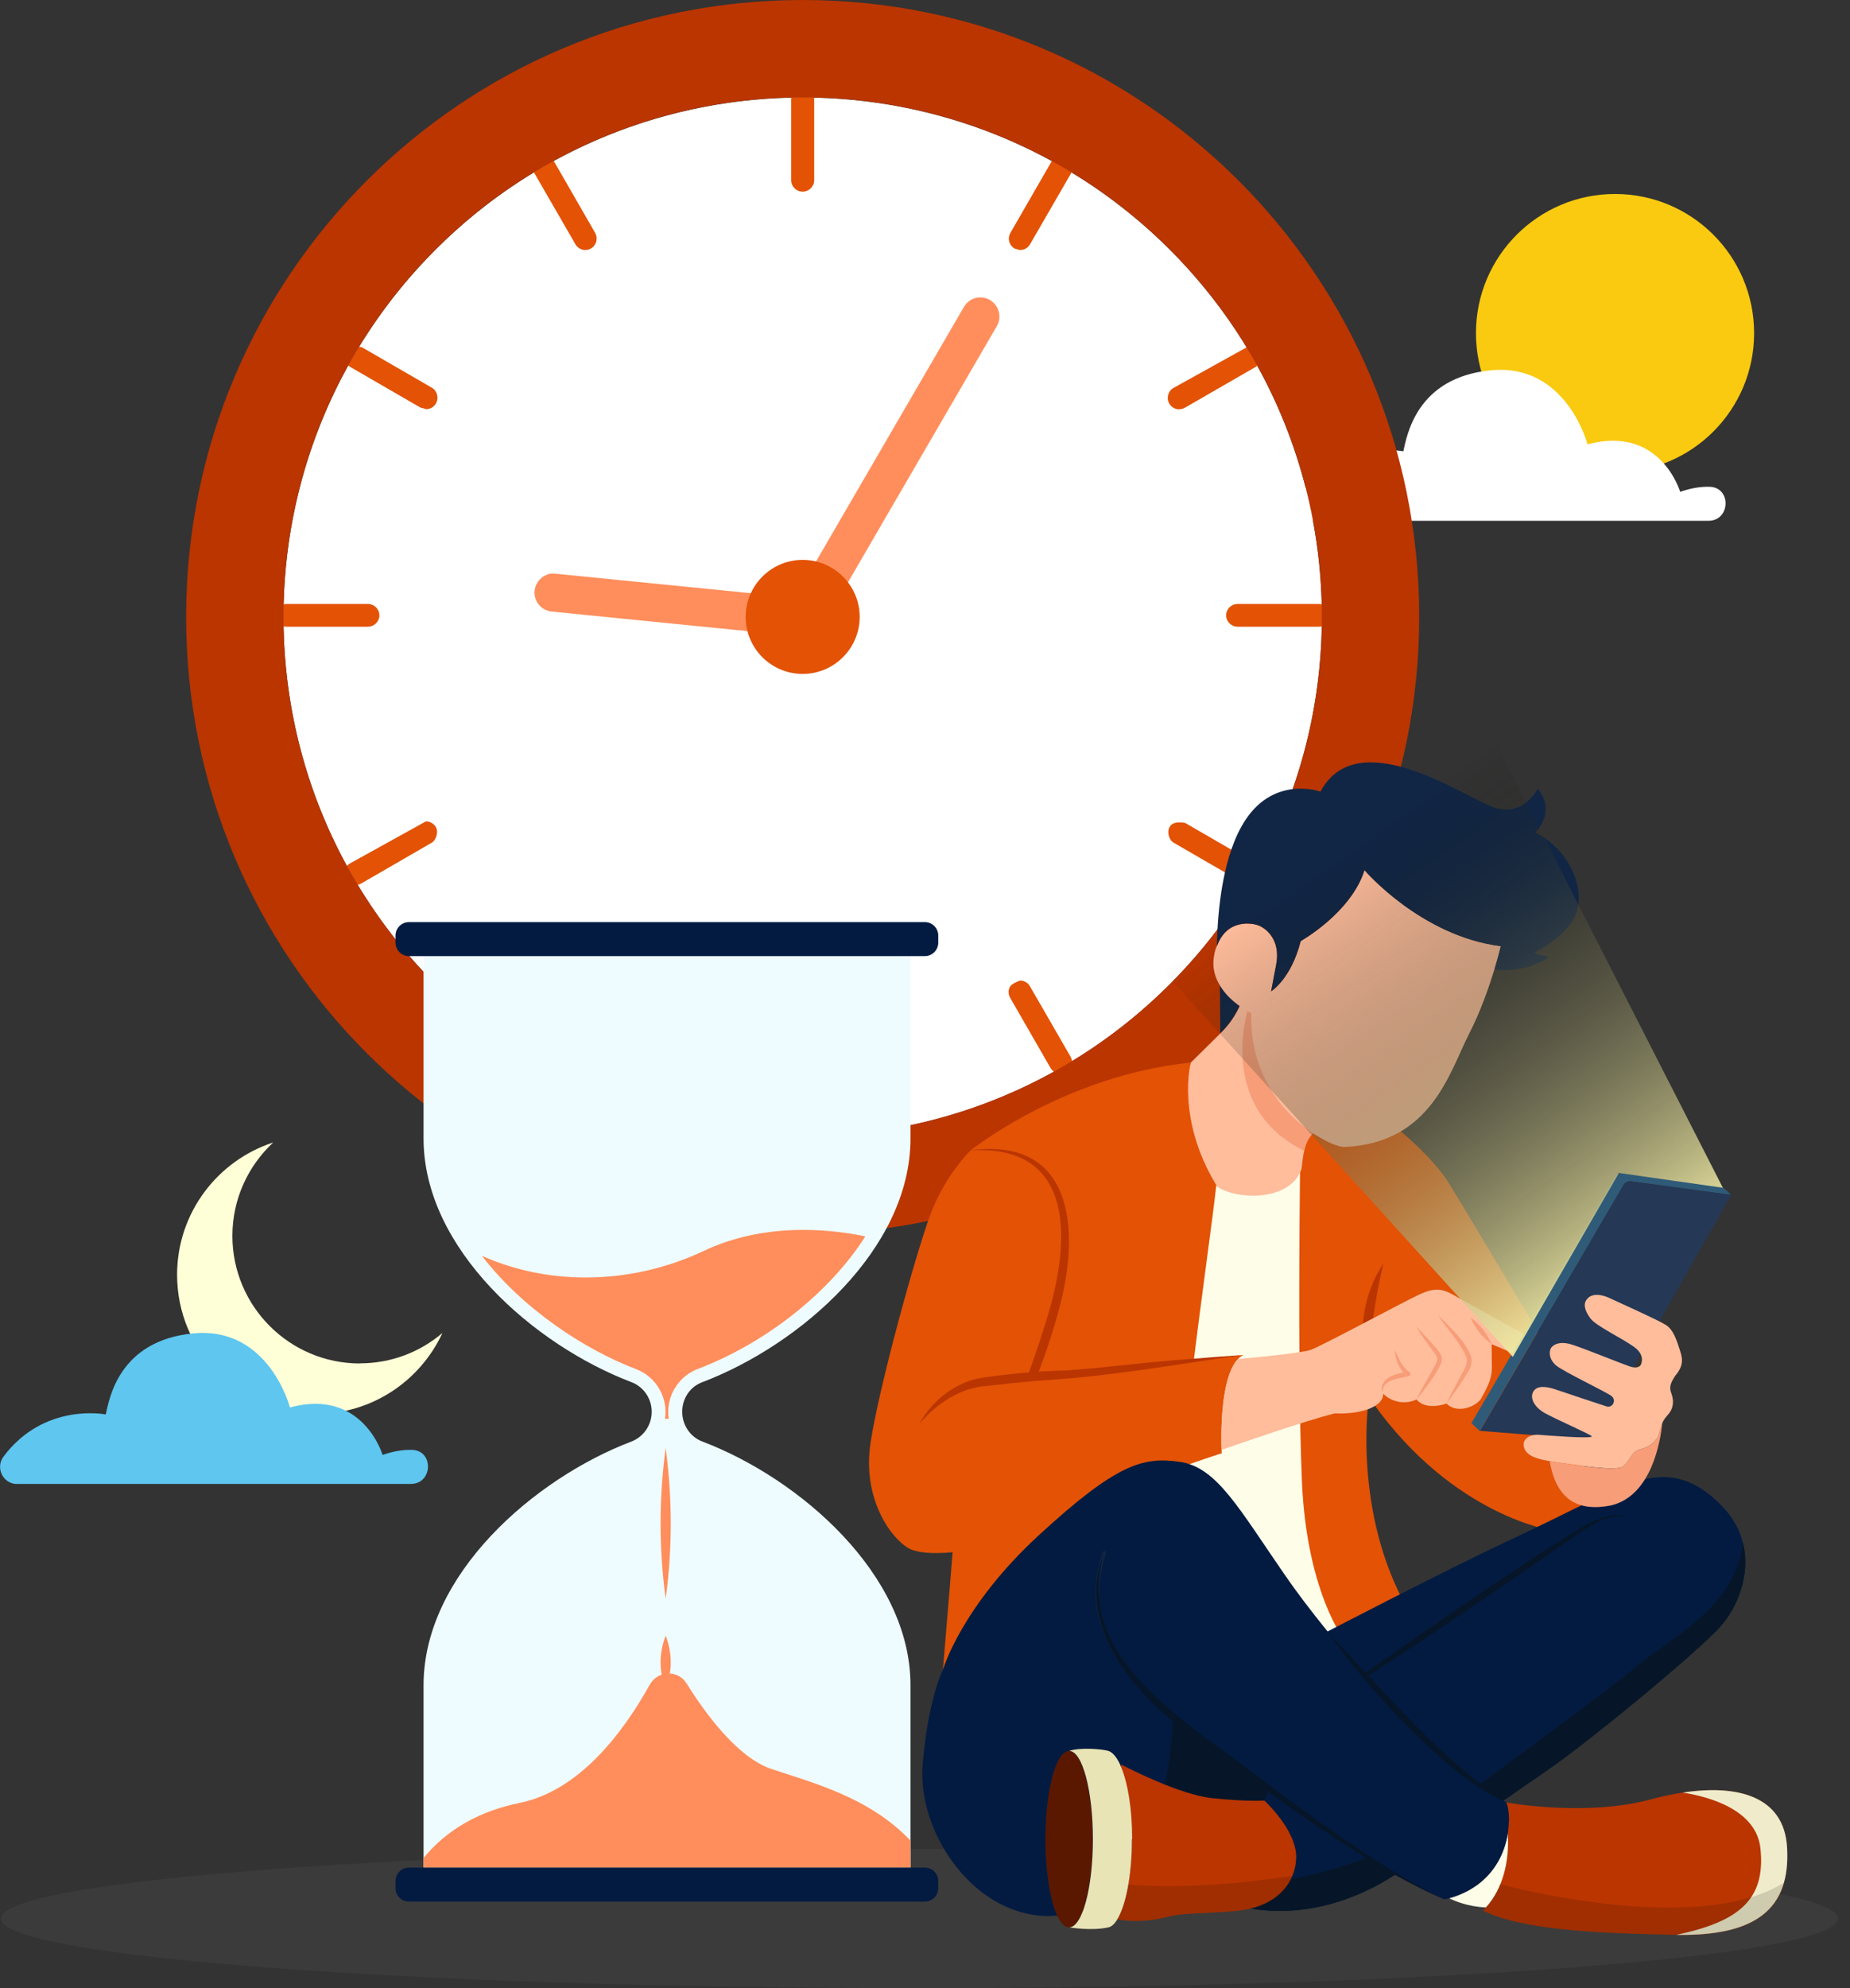 <svg width="108" height="116" viewBox="0 0 108 116" fill="none" xmlns="http://www.w3.org/2000/svg">
<rect x="0" y="0" width="108" height="116" fill="#333333" stroke="none"/>
<g id="Frame" clip-path="url(#clip0_2034_2634)">
<g id="Group">
<g id="Layer 1">
<g id="Group_2">
<g id="Vector" style="mix-blend-mode:multiply" opacity="0.3">
<path d="M53.673 116C83.291 116 107.3 114.182 107.3 111.94C107.3 109.698 83.291 107.881 53.673 107.881C24.056 107.881 0.046 109.698 0.046 111.94C0.046 114.182 24.056 116 53.673 116Z" fill="#4D4D4E"/>
</g>
<path id="Vector_2" d="M94.283 27.557C98.767 27.557 102.402 23.922 102.402 19.438C102.402 14.953 98.767 11.318 94.283 11.318C89.799 11.318 86.164 14.953 86.164 19.438C86.164 23.922 89.799 27.557 94.283 27.557Z" fill="#F9CA10"/>
<path id="Vector_3" d="M21.015 79.554C16.903 79.554 13.567 76.219 13.567 72.106C13.567 69.956 14.488 68.016 15.952 66.658C12.7 67.715 10.338 70.771 10.338 74.377C10.338 78.86 13.975 82.497 18.457 82.497C21.732 82.497 24.539 80.557 25.829 77.773C24.531 78.882 22.849 79.546 21.008 79.546L21.015 79.554Z" fill="#FFFFD7"/>
<path id="Vector_4" d="M76.747 30.386H99.739C101.022 30.386 101.09 28.439 99.807 28.402C99.309 28.387 98.735 28.47 98.086 28.696C98.086 28.696 96.932 24.772 92.676 25.927C92.676 25.927 91.454 21.195 87.062 21.603C82.663 22.011 82.127 25.459 81.924 26.334C81.924 26.334 78.339 25.61 75.955 28.794C75.464 29.451 75.932 30.394 76.747 30.394V30.386Z" fill="white"/>
<path id="Vector_5" d="M0.996 86.58H23.988C25.271 86.58 25.339 84.633 24.056 84.595C23.558 84.58 22.984 84.663 22.335 84.889C22.335 84.889 21.181 80.966 16.925 82.12C16.925 82.12 15.703 77.389 11.311 77.796C6.912 78.204 6.376 81.652 6.173 82.528C6.173 82.528 2.588 81.803 0.204 84.987C-0.287 85.644 0.181 86.587 0.996 86.587V86.58Z" fill="#5EC6EF"/>
<g id="Group_3">
<path id="Vector_6" d="M68.293 57.433C80.13 45.596 80.13 26.404 68.293 14.567C56.455 2.73 37.264 2.73 25.426 14.567C13.589 26.404 13.589 45.596 25.426 57.433C37.264 69.27 56.455 69.27 68.293 57.433Z" fill="white"/>
<path id="Vector_7" d="M46.859 11.182C47.229 11.182 47.531 10.88 47.531 10.518V5.787C47.531 5.417 47.229 5.123 46.859 5.123C46.489 5.123 46.188 5.425 46.188 5.787V10.518C46.188 10.888 46.489 11.182 46.859 11.182Z" fill="#E35205"/>
<path id="Vector_8" d="M46.859 66.69C47.229 66.69 47.531 66.388 47.531 66.026V61.295C47.531 60.925 47.229 60.631 46.859 60.631C46.489 60.631 46.188 60.933 46.188 61.295V66.026C46.188 66.396 46.489 66.69 46.859 66.69Z" fill="#44A0C5"/>
<path id="Vector_9" d="M34.167 14.587C34.288 14.587 34.401 14.557 34.499 14.496C34.658 14.406 34.763 14.262 34.809 14.089C34.854 13.915 34.831 13.742 34.741 13.583L32.379 9.479C32.258 9.275 32.032 9.146 31.798 9.146C31.315 9.328 31.202 9.471 31.156 9.645C31.111 9.818 31.134 9.999 31.224 10.15L33.594 14.255C33.714 14.459 33.926 14.587 34.167 14.587Z" fill="#E35205"/>
<path id="Vector_10" d="M61.921 62.651C62.041 62.651 62.155 62.621 62.253 62.561C62.404 62.47 62.517 62.327 62.562 62.153C62.608 61.98 62.585 61.806 62.494 61.648L60.125 57.543C60.004 57.339 59.793 57.211 59.551 57.211C59.061 57.392 58.948 57.535 58.903 57.709C58.857 57.883 58.88 58.056 58.97 58.215L61.332 62.319C61.453 62.523 61.672 62.651 61.913 62.651H61.921Z" fill="#E35205"/>
<path id="Vector_11" d="M24.871 23.875C25.113 23.875 25.332 23.747 25.452 23.535C25.634 23.218 25.528 22.811 25.211 22.622L21.114 20.253C20.985 20.23 20.88 20.223 20.782 20.223C20.45 20.223 20.291 20.336 20.201 20.494C20.02 20.811 20.125 21.219 20.442 21.407L24.539 23.777L24.871 23.867V23.875Z" fill="#E35205"/>
<path id="Vector_12" d="M72.945 51.629C73.186 51.629 73.405 51.501 73.526 51.297C73.707 50.98 73.601 50.565 73.284 50.384L69.187 48.015C69.059 47.992 68.953 47.984 68.855 47.984C68.523 47.984 68.365 48.098 68.274 48.264C68.116 48.535 68.244 49.018 68.516 49.169L72.613 51.538L72.945 51.629Z" fill="#E35205"/>
<path id="Vector_13" d="M21.476 36.566C21.846 36.566 22.148 36.264 22.148 35.902C22.148 35.54 21.846 35.238 21.476 35.238H16.745C16.375 35.238 16.073 35.54 16.073 35.902C16.073 36.264 16.375 36.566 16.745 36.566H21.476Z" fill="#E35205"/>
<path id="Vector_14" d="M76.982 36.566C77.352 36.566 77.653 36.264 77.653 35.902C77.653 35.54 77.352 35.238 76.982 35.238H72.251C71.881 35.238 71.579 35.54 71.579 35.902C71.579 36.264 71.881 36.566 72.251 36.566H76.982Z" fill="#E35205"/>
<path id="Vector_15" d="M20.774 51.629C20.895 51.629 21.008 51.599 21.106 51.538L25.203 49.169C25.475 49.01 25.603 48.528 25.445 48.256C25.324 48.052 25.098 47.924 24.864 47.924L20.434 50.376C20.117 50.557 20.012 50.972 20.193 51.289C20.314 51.493 20.532 51.621 20.774 51.621V51.629Z" fill="#E35205"/>
<path id="Vector_16" d="M68.848 23.875C68.969 23.875 69.082 23.845 69.18 23.785L73.277 21.423C73.594 21.242 73.7 20.827 73.519 20.51C73.398 20.306 73.179 20.178 72.938 20.178L68.501 22.638C68.184 22.819 68.078 23.234 68.259 23.551C68.38 23.754 68.599 23.883 68.84 23.883L68.848 23.875Z" fill="#E35205"/>
<path id="Vector_17" d="M31.798 62.652C32.039 62.652 32.258 62.524 32.379 62.32L34.741 58.222C34.831 58.064 34.854 57.891 34.809 57.717C34.763 57.543 34.65 57.4 34.499 57.309C34.371 57.287 34.258 57.279 34.167 57.279C33.835 57.279 33.684 57.392 33.594 57.551L31.224 61.656C31.134 61.807 31.111 61.988 31.156 62.161C31.202 62.335 31.315 62.478 31.466 62.569L31.798 62.659V62.652Z" fill="#44A0C5"/>
<path id="Vector_18" d="M59.559 14.585C59.8 14.585 60.011 14.457 60.132 14.253L62.501 10.156C62.592 10.005 62.615 9.824 62.569 9.651C62.524 9.477 62.411 9.334 62.26 9.243C62.132 9.22 62.026 9.213 61.928 9.213C61.596 9.213 61.437 9.326 61.347 9.492L58.985 13.589C58.895 13.748 58.872 13.921 58.917 14.095C58.962 14.268 59.076 14.412 59.227 14.502L59.559 14.593V14.585Z" fill="#E35205"/>
<path id="Vector_19" d="M10.866 35.993C10.866 55.876 26.984 71.986 46.859 71.986C66.735 71.986 82.852 55.868 82.852 35.993C82.852 16.118 66.742 0 46.859 0C26.976 0 10.866 16.118 10.866 35.993ZM16.548 35.993C16.548 19.249 30.115 5.682 46.859 5.682C63.603 5.682 77.17 19.257 77.17 35.993C77.17 52.729 63.596 66.304 46.859 66.304C30.123 66.304 16.548 52.737 16.548 35.993Z" fill="#BA3500"/>
<path id="Vector_20" d="M47.1 37.012C47.485 37.012 47.855 36.816 48.059 36.461L58.193 19.03C58.502 18.502 58.321 17.823 57.793 17.506C57.264 17.197 56.578 17.37 56.269 17.914L46.135 35.344C45.825 35.872 46.006 36.551 46.535 36.868C46.716 36.974 46.904 37.019 47.093 37.019L47.1 37.012Z" fill="#FF8E5C"/>
<path id="Vector_21" d="M46.527 37.109C47.093 37.109 47.576 36.679 47.637 36.106C47.697 35.495 47.252 34.951 46.633 34.891L32.424 33.472C31.843 33.389 31.27 33.857 31.21 34.468C31.149 35.08 31.594 35.623 32.213 35.683L46.422 37.102C46.422 37.102 46.497 37.102 46.527 37.102V37.109Z" fill="#FF8E5C"/>
<path id="Vector_22" d="M43.531 35.994C43.531 37.835 45.025 39.321 46.859 39.321C48.693 39.321 50.187 37.827 50.187 35.994C50.187 34.16 48.693 32.666 46.859 32.666C45.025 32.666 43.531 34.16 43.531 35.994Z" fill="#E35205"/>
</g>
<g id="Group_4">
<path id="Vector_23" d="M38.046 82.368C38.046 83.146 37.57 83.84 36.853 84.111C31.187 86.269 24.727 91.868 24.727 98.32V108.975H53.152V98.32C53.152 91.876 46.693 86.269 41.011 84.111C40.294 83.847 39.827 83.146 39.827 82.368C39.827 81.591 40.287 80.904 41.011 80.64C46.693 78.482 53.152 72.883 53.152 66.432V55.777H24.727V66.432C24.727 72.876 31.187 78.482 36.853 80.64C37.57 80.904 38.046 81.606 38.046 82.368Z" fill="#EEFCFF"/>
<path id="Vector_24" d="M39.041 82.776C39.018 82.648 39.011 82.512 39.011 82.377C39.011 81.275 39.697 80.271 40.724 79.879C44.723 78.362 48.458 75.389 50.518 72.137C49.59 71.948 48.33 71.76 46.904 71.76C44.753 71.76 42.784 72.175 41.056 72.997C38.928 74.001 36.566 74.537 34.212 74.537C32.054 74.537 29.971 74.099 28.13 73.269C30.507 76.363 34.106 78.732 37.139 79.886C38.166 80.279 38.852 81.282 38.852 82.384C38.852 82.52 38.837 82.648 38.822 82.784H39.041V82.776Z" fill="#FF8E5C"/>
<path id="Vector_25" d="M53.152 108.967V107.39C51.017 105.149 48.247 104.251 45.787 103.459L45.048 103.217C43.093 102.568 41.222 100.048 40.083 98.222C39.577 97.407 38.385 97.467 37.925 98.305C36.348 101.135 33.797 104.492 30.326 105.194C27.429 105.783 25.701 107.201 24.72 108.416V108.975H53.16L53.152 108.967Z" fill="#FF8E5C"/>
<path id="Vector_26" d="M53.989 53.801H23.875C23.441 53.801 23.09 54.152 23.09 54.586V55.001C23.09 55.434 23.441 55.785 23.875 55.785H53.989C54.423 55.785 54.774 55.434 54.774 55.001V54.586C54.774 54.152 54.423 53.801 53.989 53.801Z" fill="#031B41"/>
<path id="Vector_27" d="M53.989 108.967H23.875C23.441 108.967 23.09 109.318 23.09 109.752V110.167C23.09 110.6 23.441 110.951 23.875 110.951H53.989C54.423 110.951 54.774 110.6 54.774 110.167V109.752C54.774 109.318 54.423 108.967 53.989 108.967Z" fill="#031B41"/>
<path id="Vector_28" d="M38.861 95.43C38.468 96.463 38.461 97.505 38.861 98.538C39.261 97.505 39.253 96.463 38.861 95.43Z" fill="#FF8E5C"/>
<path id="Vector_29" d="M38.861 84.475C38.468 87.41 38.461 90.345 38.861 93.28C39.261 90.345 39.253 87.41 38.861 84.475Z" fill="#FF8E5C"/>
</g>
<g id="Group_5">
<path id="Vector_30" d="M70.13 68.499L76.747 67.76L78.83 95.468L76.612 96.531L67.587 86.035L70.13 68.499Z" fill="#FEFDE8"/>
<path id="Vector_31" d="M81.524 65.799C81.524 65.799 83.607 67.466 84.58 69.028C85.553 70.59 92.435 82.15 92.435 82.15V88.021L90.722 89.319C90.722 89.319 84.897 88.534 80.128 81.826C79.849 81.041 79.894 81.735 79.894 81.735C79.894 81.735 78.966 88.21 82.158 93.854C79.57 95.936 78.687 95.982 78.687 95.982C78.687 95.982 76.28 93.205 76.001 86.361C75.721 79.517 75.91 67.21 75.91 67.21L76.514 65.406L78.038 65.082L81.516 65.799H81.524Z" fill="#E35205"/>
<path id="Vector_32" d="M77.48 65.278C77.48 65.278 77.39 65.482 76.786 65.995C76.416 66.304 76.235 66.667 76.137 67.142C76.069 67.444 76.024 67.798 75.979 68.213C75.216 70.341 71.564 69.919 70.878 69.066C68.539 64.788 69.519 61.996 69.519 61.996L71.255 60.283L71.293 60.245C71.768 59.785 72.138 59.227 72.409 58.623L72.651 58.065L73.323 59.06L77.495 65.278H77.48Z" fill="#FFBD9C"/>
<path id="Vector_33" d="M72.635 58.063L72.394 58.622C72.13 59.226 71.752 59.776 71.277 60.244L71.239 60.282L71.217 57.43L72.628 58.063H72.635Z" fill="#112645"/>
<path id="Vector_34" d="M77.479 65.278C77.479 65.278 77.389 65.481 76.785 65.994C76.415 66.304 76.234 66.666 76.136 67.141C70.968 64.629 72.869 58.818 72.869 58.818L73.307 59.06L77.479 65.278Z" fill="#F79D78"/>
<g id="Group_6">
<path id="Vector_35" d="M71.028 55.212C70.968 55.355 70.915 55.514 70.885 55.703C70.756 56.336 70.885 56.895 71.133 57.347C71.594 58.245 72.499 58.811 72.876 59.023C72.982 59.083 73.05 59.113 73.05 59.113C72.922 63.097 75.434 65.482 77.162 66.432C77.728 66.757 78.211 66.915 78.483 66.923C83.584 66.697 84.618 62.539 85.787 60.275C86.436 59.008 86.927 57.581 87.243 56.563C87.485 55.748 87.613 55.205 87.613 55.205C82.935 54.616 79.653 50.768 79.653 50.768C78.853 53.28 75.933 54.903 75.933 54.903C75.367 57.136 74.205 57.838 74.205 57.838L74.491 56.314C74.793 54.797 73.85 54.148 73.488 54.005C73.171 53.869 71.632 53.559 71.035 55.212H71.028Z" fill="#FFBD9C"/>
<path id="Vector_36" d="M90.435 55.831C89.07 56.804 87.41 56.593 87.244 56.563C87.493 55.748 87.621 55.205 87.621 55.205C82.95 54.616 79.66 50.768 79.66 50.768C78.86 53.28 75.933 54.91 75.933 54.91C75.367 57.136 74.205 57.838 74.205 57.838L74.499 56.314C74.801 54.79 73.858 54.148 73.495 54.005C73.178 53.861 71.632 53.552 71.043 55.205C71.073 53.069 71.398 49.802 72.718 47.825C74.446 45.229 77.087 46.188 77.087 46.188C79.222 42.196 85.282 46.361 87.093 47.07C88.911 47.78 89.764 46.014 89.764 46.014C90.896 47.357 89.628 48.58 89.628 48.58C91.333 49.41 92.42 51.341 92.111 52.941C91.809 54.541 89.568 55.574 89.568 55.574C89.915 55.77 90.451 55.823 90.451 55.823L90.435 55.831Z" fill="#112645"/>
</g>
<path id="Vector_37" d="M79.759 80.001C79.276 77.91 79.54 75.519 80.762 73.723C80.242 75.813 80.038 77.858 79.759 80.001Z" fill="#BA3500"/>
<path id="Vector_38" d="M69.512 61.996C69.512 61.996 68.644 65.263 71.006 69.149C70.591 72.99 68.508 86.497 68.599 92.511C67.21 91.583 59.853 87.146 55.047 97.416C55.651 90.293 56.156 83.675 56.156 83.675L56.662 67.12C56.662 67.12 62.102 62.751 69.512 61.996Z" fill="#E35205"/>
<path id="Vector_39" d="M72.258 79.312C71.232 80.422 71.285 83.787 71.315 84.609C71.315 84.723 71.323 84.791 71.323 84.791C71.323 84.791 65.15 86.768 61.543 88.707C57.936 90.654 54.088 90.933 53.047 90.337C52.005 89.748 50.308 87.424 50.828 84.127C51.342 80.829 53.424 73.268 54.299 70.906C55.167 68.545 56.669 67.111 56.669 67.111C63.203 66.507 62.313 72.778 61.898 74.966C61.483 77.154 60.268 80.308 60.268 80.308C60.268 80.308 60.857 80.339 62.766 80.165C64.675 79.992 72.583 79.056 72.583 79.056C72.469 79.116 72.356 79.199 72.266 79.305L72.258 79.312Z" fill="#E35205"/>
<path id="Vector_40" d="M88.655 79.086L87.078 78.43C87.078 78.43 87.093 79.245 87.093 79.78C87.093 80.316 86.972 80.716 86.436 81.652C86.037 82.15 85.01 82.467 84.444 81.893C84.082 82.021 83.177 82.225 82.686 81.652C82.324 81.855 81.441 81.991 80.747 81.32C80.777 82.029 79.57 82.534 77.902 82.467C76.167 82.912 72.53 84.172 71.315 84.594C71.285 83.772 71.232 80.407 72.258 79.297C72.998 79.23 75.918 78.958 76.506 78.762C77.178 78.528 81.826 76.007 82.867 75.525C83.909 75.042 84.324 75.245 85.093 75.691C85.855 76.128 89.274 78.007 89.274 78.007L88.662 79.086H88.655Z" fill="#FFBD9C"/>
<g id="Group_7">
<path id="Vector_41" d="M85.849 76.869C86.113 77.503 86.528 78.024 87.079 78.431C86.814 77.797 86.4 77.277 85.849 76.869Z" fill="#F79D78"/>
<path id="Vector_42" d="M83.954 76.732C84.467 77.562 85.275 78.34 85.614 79.222C85.727 79.645 85.358 80.083 85.139 80.535C84.897 80.981 84.656 81.433 84.445 81.901C84.905 81.275 85.335 80.656 85.735 79.985C85.863 79.758 85.961 79.456 85.886 79.162C85.478 78.144 84.678 77.495 83.962 76.732H83.954Z" fill="#F79D78"/>
<path id="Vector_43" d="M82.642 77.373C82.974 77.916 83.366 78.445 83.751 78.95C83.872 79.124 83.947 79.267 83.887 79.425C83.547 80.18 83.026 80.889 82.694 81.667C83.23 80.965 83.773 80.323 84.143 79.508C84.302 79.018 83.796 78.641 83.532 78.309C83.245 77.992 82.959 77.675 82.642 77.381V77.373Z" fill="#F79D78"/>
<path id="Vector_44" d="M81.419 78.762C81.457 79.237 81.6 79.72 81.932 80.075C81.676 80.127 81.412 80.195 81.162 80.324C80.831 80.475 80.559 80.874 80.717 81.237C80.717 81.063 80.763 80.897 80.868 80.784C81.215 80.422 81.751 80.422 82.234 80.293C82.347 80.271 82.377 80.112 82.279 80.052C81.872 79.788 81.638 79.26 81.427 78.769L81.419 78.762Z" fill="#F79D78"/>
</g>
<path id="Vector_45" d="M100.426 94.918C99.038 96.442 92.707 101.671 90.202 103.376C87.704 105.089 82.249 108.975 80.581 109.896C78.921 110.824 76.008 111.978 72.628 111.284C72.734 111.043 72.817 110.809 72.9 110.552C73.715 107.994 73.375 105.036 73.375 105.036L74.801 103.09L77.065 95.416C77.065 95.416 84.278 91.665 88.029 89.907C91.779 88.149 92.564 87.644 94.548 86.806C96.54 85.968 98.434 85.651 100.607 87.96C101.203 88.594 101.566 89.296 101.747 90.005C102.222 91.862 101.43 93.793 100.426 94.903V94.918Z" fill="#031B41"/>
<path id="Vector_46" d="M104.154 109.85C103.543 111.993 101.513 112.966 97.868 112.891H97.778C93.062 112.785 88.866 112.612 86.572 111.472C86.633 111.412 86.685 111.359 86.738 111.291C87.093 110.906 87.372 110.446 87.568 109.941C87.938 109.05 88.081 108.009 88.006 106.983C87.991 106.666 87.946 106.334 87.885 106.024C87.78 105.428 87.915 105.164 87.915 105.164C87.915 105.164 92.564 106.024 96.382 104.983C97 104.817 97.619 104.681 98.23 104.591C101.369 104.108 104.146 104.764 104.32 107.79C104.365 108.567 104.312 109.254 104.139 109.843L104.154 109.85Z" fill="#BA3500"/>
<path id="Vector_47" d="M86.746 111.291C85.682 111.246 84.928 110.914 84.596 110.756C86.92 110.107 87.795 108.394 88.022 106.99C88.127 108.59 87.735 110.212 86.746 111.291Z" fill="#FEFDE8"/>
<path id="Vector_48" d="M97.868 112.891C101.49 112.121 103.082 110.861 102.773 107.866C102.539 105.541 99.656 104.81 98.238 104.591C101.377 104.108 104.153 104.764 104.327 107.79C104.538 111.374 102.516 112.974 97.86 112.891H97.868Z" fill="#EFEBCB"/>
<path id="Vector_49" d="M56.661 67.112C62.713 66.319 63.052 71.843 61.845 76.302C61.483 77.698 61.015 79.056 60.502 80.4L60.276 80.052C63.324 79.992 66.433 79.494 69.489 79.29C70.515 79.207 71.549 79.124 72.575 79.056C68.463 79.63 64.403 80.385 60.245 80.566C60.072 80.566 59.944 80.377 60.019 80.219C60.502 78.883 60.955 77.532 61.34 76.174C62.517 71.858 62.486 66.78 56.661 67.119V67.112Z" fill="#BA3500"/>
<path id="Vector_50" d="M53.666 83.086C54.428 81.652 55.983 80.483 57.635 80.347C59.205 80.121 60.948 79.977 62.51 79.962C63.589 79.917 64.668 79.917 65.754 79.826C64.705 80.121 63.619 80.264 62.54 80.385C60.985 80.52 59.265 80.671 57.711 80.852C56.096 80.943 54.707 81.856 53.666 83.078V83.086Z" fill="#BA3500"/>
<path id="Vector_51" d="M101.067 69.723L100.645 69.323C100.599 69.285 100.547 69.255 100.486 69.247L94.706 68.463C94.54 68.44 94.382 68.523 94.299 68.666L85.9 83.033L86.383 83.494L94.782 69.127C94.865 68.983 95.031 68.908 95.189 68.923L101.06 69.715L101.067 69.723Z" fill="#2F5B78"/>
<path id="Vector_52" d="M86.392 83.493L94.79 69.126C94.873 68.982 95.039 68.907 95.197 68.922L101.068 69.714L92.949 84.006L86.392 83.485V83.493Z" fill="#253856"/>
<path id="Vector_53" d="M97.8 80.264C97.483 80.762 97.438 80.95 97.581 81.328C97.717 81.705 97.725 82.158 97.355 82.565C97.189 82.746 97.091 82.897 97.038 83.048C96.963 83.229 96.925 83.425 96.842 83.682C96.691 84.142 96.208 84.467 95.718 84.572C95.235 84.678 95.129 85.312 94.722 85.576C94.322 85.84 92.247 85.508 91.432 85.395C91.13 85.35 90.798 85.312 90.473 85.251C89.764 85.138 89.108 84.95 88.972 84.459C88.821 83.923 89.372 83.689 89.794 83.712C90.209 83.742 92.948 83.969 92.926 83.803C92.918 83.72 90.722 82.761 90.164 82.437C89.613 82.12 89.296 81.614 89.5 81.215C89.711 80.807 90.3 80.898 90.798 81.064C91.296 81.23 93.446 81.954 93.793 82.06C94.141 82.165 94.382 81.697 94.08 81.456C93.778 81.215 91.281 80.037 90.843 79.668C90.406 79.298 90.421 78.83 90.556 78.634C90.7 78.438 91.092 78.219 91.839 78.475C92.594 78.724 94.722 79.585 95.129 79.721C95.627 79.894 95.77 79.668 95.785 79.638C95.785 79.638 96.103 79.087 95.386 78.581C94.676 78.068 93.182 77.374 92.843 76.921C92.511 76.468 92.42 76.099 92.624 75.827C92.828 75.548 93.25 75.404 94.012 75.759C94.782 76.121 96.789 77.012 97.249 77.306C97.71 77.593 97.898 78.264 98.049 78.717C98.193 79.17 98.359 79.607 97.808 80.256L97.8 80.264Z" fill="#FFBD9C"/>
<path id="Vector_54" d="M97.038 83.049C96.94 84.037 96.434 87.259 94.065 87.833C92.141 88.218 90.858 87.531 90.466 85.252C90.79 85.312 91.13 85.35 91.424 85.395C92.239 85.516 94.314 85.848 94.714 85.577C95.121 85.312 95.227 84.671 95.71 84.573C96.201 84.467 96.683 84.143 96.834 83.683C96.917 83.426 96.955 83.237 97.031 83.049H97.038Z" fill="#F79D78"/>
<path id="Vector_55" d="M88.082 106.289C88.059 107.76 87.312 109.986 84.596 110.756C84.505 110.786 84.415 110.801 84.324 110.824C83.404 110.401 82.453 109.888 81.51 109.337C80.959 109.02 80.415 108.688 79.887 108.356C78.129 107.254 76.529 106.13 75.466 105.36C74.628 104.749 74.115 104.357 74.115 104.357C74.115 104.357 73.624 105.677 72.591 106.477C71.889 107.013 68.727 109.345 65.452 110.733C63.853 111.42 62.215 111.872 60.834 111.782C56.639 111.503 53.553 106.787 53.862 102.968C54.172 99.15 55.054 97.4 55.054 97.4C55.054 97.4 56.133 93.718 60.661 89.56C65.196 85.394 66.735 84.98 68.886 85.296C71.036 85.606 72.319 88.005 75.028 91.922C75.677 92.865 76.544 94.012 77.533 95.227C78.959 96.985 80.649 98.909 82.347 100.614C83.721 102.003 85.101 103.248 86.339 104.153C86.837 104.523 87.32 104.832 87.765 105.074C87.825 105.104 87.878 105.142 87.939 105.164C88.037 105.406 88.105 105.806 88.09 106.281L88.082 106.289Z" fill="#031B41"/>
<path id="Vector_56" d="M68.471 100.298C68.471 100.298 68.425 100.291 68.403 100.276C67.482 99.476 66.72 98.721 66.154 98.027C63.672 94.978 63.641 92.843 64.366 90.572C64.381 90.519 64.441 90.489 64.494 90.504C64.547 90.519 64.577 90.579 64.562 90.632C63.86 92.843 63.89 94.918 66.312 97.899C66.871 98.585 67.618 99.332 68.531 100.125C68.576 100.162 68.576 100.223 68.538 100.268C68.516 100.291 68.493 100.306 68.463 100.306L68.471 100.298Z" fill="#112645"/>
<path id="Vector_57" d="M74.115 104.372C74.115 104.372 73.624 105.692 72.59 106.492C71.889 107.028 68.727 109.36 65.452 110.748C65.452 110.031 65.935 108.816 66.871 107.164C68.282 104.666 68.455 101.09 68.478 100.199C71.036 102.433 74.122 104.372 74.122 104.372H74.115Z" fill="#061628"/>
<g id="Vector_58" style="mix-blend-mode:multiply" opacity="0.14">
<path d="M104.154 109.851C103.543 111.994 101.513 112.968 97.868 112.892H97.778C93.062 112.787 88.866 112.613 86.572 111.474C86.633 111.413 86.685 111.36 86.738 111.293C87.093 110.908 87.372 110.447 87.568 109.942C89.877 110.538 99.536 112.734 104.146 109.844L104.154 109.851Z" fill="black"/>
</g>
<path id="Vector_59" d="M79.887 108.365C80.415 108.697 80.959 109.029 81.51 109.346C81.14 109.58 80.83 109.768 80.589 109.897C78.929 110.825 76.016 111.979 72.636 111.285C72.741 111.044 72.824 110.81 72.907 110.553C73.775 110.214 74.922 109.716 74.922 109.716C74.922 109.716 77.465 109.316 79.887 108.357V108.365Z" fill="#061628"/>
<path id="Vector_60" d="M100.426 94.918C99.038 96.443 92.707 101.672 90.202 103.377C89.545 103.822 88.693 104.418 87.749 105.075C87.304 104.833 86.821 104.524 86.323 104.154C89.84 101.566 94.299 98.276 95.657 97.129C97.438 95.628 101.309 93.817 101.747 90.014C102.222 91.87 101.43 93.802 100.426 94.911V94.918Z" fill="#061628"/>
<path id="Vector_61" d="M75.669 108.431C75.654 108.793 75.578 109.126 75.45 109.435C75.005 110.537 73.888 111.321 72.243 111.487C70.138 111.691 69.142 111.57 68.055 111.865C67.18 112.099 66.025 112.144 65.293 111.993C65.263 111.993 65.248 111.985 65.226 111.978C65.49 111.54 65.716 110.838 65.867 109.956C65.995 109.193 66.071 108.295 66.071 107.315C66.071 105.526 65.814 104.04 65.437 103.127C65.452 103.013 65.467 102.953 65.467 102.953C65.467 102.953 65.482 102.961 65.512 102.983C65.92 103.195 68.915 104.726 70.764 104.915C72.756 105.126 73.813 105.058 73.813 105.058C73.813 105.058 75.737 106.817 75.669 108.431Z" fill="#BA3500"/>
<path id="Vector_62" d="M63.785 107.308C63.785 110.153 63.166 112.454 62.404 112.454C61.642 112.454 61.03 110.153 61.03 107.308C61.03 104.464 61.649 102.162 62.404 102.162C63.158 102.162 63.785 104.464 63.785 107.308Z" fill="#5B1800"/>
<path id="Vector_63" d="M66.079 107.307C66.079 109.435 65.724 111.163 65.234 111.97C65.218 112 65.203 112.023 65.188 112.053C65.037 112.279 64.879 112.415 64.713 112.453C63.709 112.679 62.419 112.453 62.419 112.453C63.181 112.453 63.8 110.152 63.8 107.307C63.8 104.462 63.181 102.161 62.419 102.161C63.03 101.942 64.343 102.048 64.713 102.161C64.909 102.229 65.105 102.425 65.286 102.749C65.347 102.855 65.407 102.983 65.46 103.127C65.837 104.04 66.094 105.526 66.094 107.314L66.079 107.307Z" fill="#E8E4B5"/>
<g id="Vector_64" style="mix-blend-mode:multiply" opacity="0.14">
<path d="M75.458 109.436C75.013 110.537 73.896 111.322 72.251 111.488C70.146 111.692 69.15 111.571 68.063 111.865C67.188 112.099 66.033 112.144 65.301 111.994C65.271 111.994 65.256 111.986 65.233 111.978C65.498 111.541 65.724 110.839 65.875 109.956C69.685 110.296 74.175 109.647 75.465 109.443L75.458 109.436Z" fill="black"/>
</g>
<path id="Vector_65" d="M77.518 95.234C80.785 98.653 83.977 102.531 87.931 105.172C85.72 104.161 83.924 102.441 82.196 100.773C80.513 99.037 78.913 97.219 77.525 95.242L77.518 95.234Z" fill="#061628"/>
<path id="Vector_66" d="M64.464 90.602C62.683 96.291 68.516 100.011 72.424 102.886C76.107 105.67 80.189 108.764 84.316 110.832C81.396 109.541 78.695 107.806 76.069 106.002C73.458 104.169 70.915 102.26 68.357 100.351C65.58 98.026 62.871 94.344 64.464 90.602Z" fill="#061628"/>
<path id="Vector_67" d="M95.136 88.488C93.589 88.224 92.307 89.424 91.092 90.209C89.847 91.091 88.602 91.944 87.342 92.804C84.844 94.525 82.316 96.2 79.758 97.853L79.781 97.679C80.543 98.554 81.297 99.445 82.037 100.335C81.215 99.513 80.407 98.683 79.607 97.837C79.562 97.785 79.57 97.702 79.63 97.664C82.105 95.906 84.603 94.178 87.13 92.487C88.39 91.65 89.651 90.79 90.933 89.982C92.171 89.243 93.605 88.073 95.129 88.496L95.136 88.488Z" fill="#061628"/>
</g>
<path id="Vector_68" style="mix-blend-mode:screen" d="M94.51 68.439L100.577 69.3L84.286 37.397L64.924 53.363L88.316 79.169L94.51 68.439Z" fill="url(#paint0_linear_2034_2634)"/>
</g>
</g>
</g>
</g>
<defs>
<linearGradient id="paint0_linear_2034_2634" x1="95.846" y1="76.114" x2="77.661" y2="49.802" gradientUnits="userSpaceOnUse">
<stop stop-color="#FFF9AE"/>
<stop offset="1" stop-opacity="0"/>
</linearGradient>
<clipPath id="clip0_2034_2634">
<rect width="107.3" height="116" fill="white"/>
</clipPath>
</defs>
</svg>
